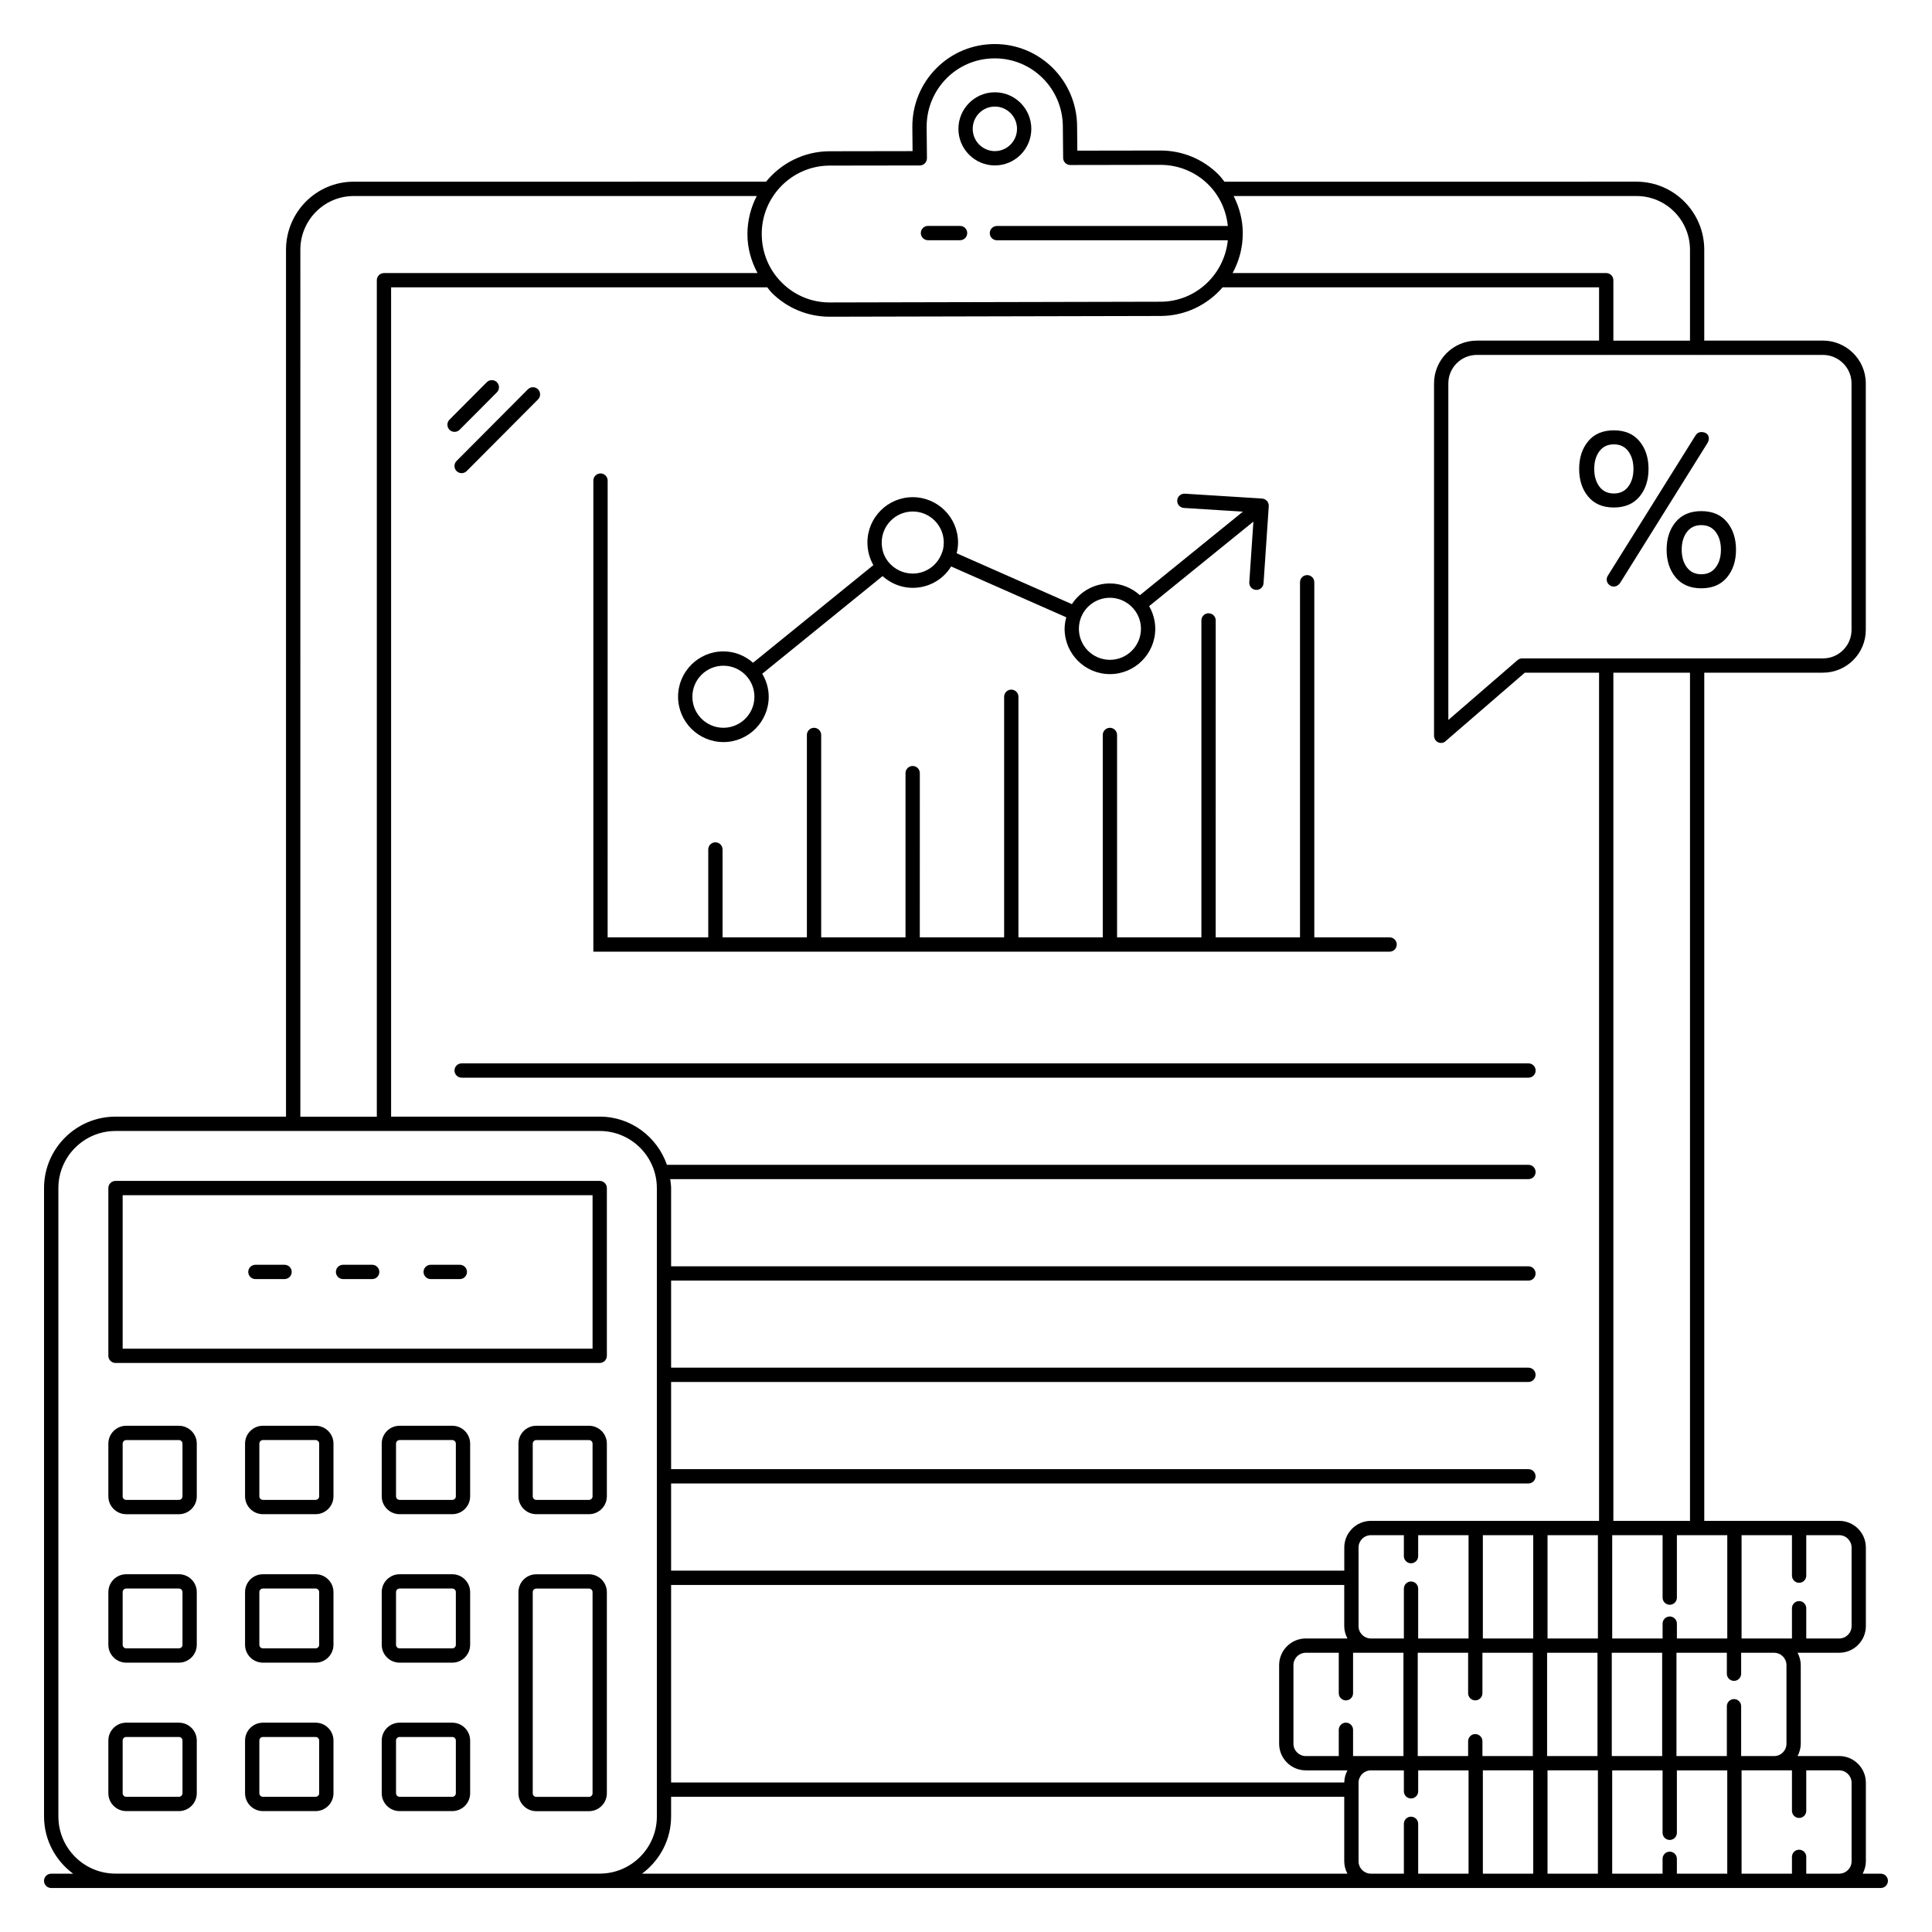 <?xml version="1.0" encoding="UTF-8"?>
<!-- Uploaded to: SVG Repo, www.svgrepo.com, Generator: SVG Repo Mixer Tools -->
<svg fill="#000000" width="800px" height="800px" version="1.1" viewBox="144 144 512 512" xmlns="http://www.w3.org/2000/svg">
 <g>
  <path d="m642.43 640.54h-4.805c0.523-0.984 0.848-2.094 0.848-3.285v-20.82c0-3.894-3.168-7.066-7.062-7.066h-11.035c0.52-0.984 0.844-2.09 0.844-3.277v-20.82c0-1.188-0.324-2.293-0.844-3.277h11.035c3.894 0 7.062-3.172 7.062-7.066v-20.82c0-3.894-3.168-7.066-7.062-7.066h-35.762v-224.78h31.453c6.262 0 11.355-5.086 11.355-11.336l-0.004-65.336c0-6.328-5.195-11.332-11.355-11.332h-31.453v-24.082c0-9.945-8.055-18.031-17.953-18.031l-109.21 0.004c-0.516-0.641-0.98-1.316-1.57-1.906-4.117-4.098-9.57-6.356-15.363-6.356-0.391 0-22.434 0.035-22.047 0.035l-0.059-6.422c-0.043-12.035-9.727-21.832-21.828-21.832-5.856 0.023-11.312 2.254-15.441 6.391-4.144 4.156-6.418 9.688-6.394 15.586l0.059 6.402-22.016 0.035c-6.766 0.023-12.82 3.164-16.809 8.062l-109.3 0.004c-9.879 0-17.918 8.086-17.918 18.031v229.74h-45.195c-10.438 0-18.93 8.488-18.93 18.93v166.54c0 6.223 3.059 11.707 7.711 15.16l-5.824-0.004c-1.047 0-1.895 0.848-1.895 1.895s0.848 1.895 1.895 1.895h80.156 404.71c1.047 0 1.895-0.848 1.895-1.895s-0.848-1.895-1.895-1.895zm-293.92-418.96c4.113 4.098 9.566 6.352 15.359 6.352 0.57 0 87.297-0.195 87.727-0.195 6.555-0.023 12.418-2.973 16.406-7.586h99.77v14.117h-32.402c-6.25 0-11.336 5.082-11.336 11.332v93.328c0 0.781 0.422 1.535 1.148 1.82 0.727 0.277 1.492 0.148 2.023-0.434l20.887-18.047h19.676v224.78h-60.457c-3.894 0-7.062 3.172-7.062 7.066v6.121h-178.4v-23.105h227.2c1.047 0 1.895-0.848 1.895-1.895s-0.848-1.895-1.895-1.895l-227.2 0.004v-23.105h227.2c1.047 0 1.895-0.848 1.895-1.895s-0.848-1.895-1.895-1.895h-227.2v-23.074h227.2c1.047 0 1.895-0.848 1.895-1.895 0-1.047-0.848-1.895-1.895-1.895l-227.2 0.004v-20.738c0-0.812-0.141-1.582-0.238-2.367h227.45c1.047 0 1.895-0.848 1.895-1.895 0-1.047-0.848-1.895-1.895-1.895h-228.32c-2.57-7.406-9.543-12.773-17.812-12.773h-55.281v-219.77h99.688c0.398 0.473 0.734 0.988 1.18 1.43zm237.99 347.7c1.047 0 1.895-0.848 1.895-1.895v-16.547h13.352v27.375h-13.352v-3.934c0-1.047-0.848-1.895-1.895-1.895s-1.895 0.848-1.895 1.895v3.934h-13.352v-27.375h13.352v16.547c0 1.047 0.848 1.895 1.895 1.895zm15.242 43.883v27.375h-13.352v-3.934c0-1.047-0.848-1.895-1.895-1.895s-1.895 0.848-1.895 1.895v3.934h-13.352v-27.375h13.352v16.547c0 1.047 0.848 1.895 1.895 1.895s1.895-0.848 1.895-1.895v-16.547zm-83.805 12.273c-1.047 0-1.895 0.848-1.895 1.895v13.207h-8.734c-1.809 0-3.277-1.469-3.277-3.277v-20.82c0-1.809 1.469-3.277 3.277-3.277h8.734v5.551c0 1.047 0.848 1.895 1.895 1.895s1.895-0.848 1.895-1.895v-5.551h13.352v27.375h-13.352v-13.207c0-1.047-0.848-1.895-1.895-1.895zm-17.688-9.059h-178.4v-52.352h178.39v10.91c0 1.188 0.324 2.293 0.844 3.277h-11.035c-3.894 0-7.062 3.172-7.062 7.066v20.82c0 3.894 3.168 7.066 7.062 7.066h11.035c-0.508 0.965-0.824 2.047-0.836 3.211zm3.781-41.441v-20.82c0-1.809 1.469-3.277 3.277-3.277h8.734v5.551c0 1.047 0.848 1.895 1.895 1.895s1.895-0.848 1.895-1.895v-5.551h13.352v27.375h-13.352v-13.207c0-1.047-0.848-1.895-1.895-1.895s-1.895 0.848-1.895 1.895v13.207h-8.734c-1.809 0-3.277-1.469-3.277-3.277zm46.293-24.098v27.375h-13.352v-27.375zm17.141 0v27.375h-13.352v-27.375zm3.676 58.539v-27.375h13.352v27.375zm-34.281 0v-3.934c0-1.047-0.848-1.895-1.895-1.895s-1.895 0.848-1.895 1.895v3.934h-13.352v-27.375h13.352v10.719c0 1.047 0.848 1.895 1.895 1.895s1.895-0.848 1.895-1.895v-10.719h13.352v27.375zm-34.281 0v-6.961c0-1.047-0.848-1.895-1.895-1.895s-1.895 0.848-1.895 1.895v6.961h-8.734c-1.809 0-3.277-1.469-3.277-3.277v-20.82c0-1.809 1.469-3.277 3.277-3.277h8.734v10.719c0 1.047 0.848 1.895 1.895 1.895s1.895-0.848 1.895-1.895v-10.719h13.352v27.375zm51.422 0v-27.375h13.352v27.375zm-17.027 3.785h13.352v27.375h-13.352zm17.137 0h13.352v27.375h-13.352zm-232.26 12.223v-5.219h178.39v17.094c0 1.191 0.324 2.301 0.848 3.285h-186.95c4.652-3.453 7.711-8.938 7.711-15.16zm312.84-8.945v20.82c0 1.809-1.469 3.277-3.277 3.277h-8.734v-4.449c0-1.047-0.848-1.895-1.895-1.895s-1.895 0.848-1.895 1.895v4.449h-13.352v-27.375h13.352v10.719c0 1.047 0.848 1.895 1.895 1.895s1.895-0.848 1.895-1.895v-10.719h8.734c1.809 0 3.277 1.469 3.277 3.277zm-17.254-31.16v20.82c0 1.809-1.469 3.277-3.277 3.277h-8.734v-13.207c0-1.047-0.848-1.895-1.895-1.895s-1.895 0.848-1.895 1.895v13.207h-13.352v-27.375h13.352v5.551c0 1.047 0.848 1.895 1.895 1.895s1.895-0.848 1.895-1.895v-5.551h8.734c1.809 0 3.277 1.469 3.277 3.277zm17.254-31.164v20.82c0 1.809-1.469 3.277-3.277 3.277h-8.734v-8.012c0-1.047-0.848-1.895-1.895-1.895s-1.895 0.848-1.895 1.895v8.012h-13.352v-27.375h13.352v10.719c0 1.047 0.848 1.895 1.895 1.895s1.895-0.848 1.895-1.895v-10.719h8.734c1.809 0 3.277 1.469 3.277 3.277zm-42.824-7.066h-20.305v-224.78h20.305zm42.809-301.45v65.336c0 4.16-3.394 7.547-7.566 7.547h-79.715c-0.453 0-0.895 0.164-1.238 0.461l-18.328 15.855v-89.199c0-4.156 3.387-7.543 7.547-7.543h34.242c0.02 0 0.035 0.012 0.055 0.012s0.035-0.012 0.055-0.012h23.98c0.02 0 0.035 0.012 0.055 0.012 0.02 0 0.035-0.012 0.055-0.012h33.293c4.113 0 7.566 3.348 7.566 7.543zm-56.977-49.652c7.812 0 14.168 6.387 14.168 14.242v24.082h-20.305v-16.012c0-1.047-0.848-1.895-1.895-1.895h-99.016c1.727-3.144 2.711-6.754 2.695-10.586v-0.035c0-3.477-0.895-6.781-2.414-9.797zm-213.86-8.066 23.922-0.035c1.043 0 1.902-0.859 1.891-1.914l-0.078-8.301c-0.035-9.941 7.926-18.164 18.012-18.164h0.07c9.902 0 17.977 8.035 18.012 18.07l0.078 8.312c0.008 1.039 0.855 1.875 1.895 1.875 0.391 0 24.238-0.039 23.848-0.039h0.07c8.898 0 16.84 6.555 17.828 16.199h-61.188c-1.047 0-1.895 0.848-1.895 1.895s0.848 1.895 1.895 1.895h61.184c-0.922 9.09-8.488 16.246-17.789 16.281-0.422 0-88.145 0.195-87.715 0.195-4.781 0-9.285-1.859-12.684-5.25-3.434-3.418-5.324-7.984-5.324-12.926-0.004-9.941 8.059-18.055 17.969-18.094zm-140.24 22.309c0-7.856 6.34-14.242 14.129-14.242h106.82c-1.566 3.027-2.469 6.461-2.469 10.109 0 3.68 0.988 7.164 2.676 10.309h-98.996c-1.047 0-1.895 0.848-1.895 1.895v221.67h-20.266zm-64.125 415.2v-166.53c0-8.348 6.793-15.141 15.141-15.141h128.32c8.348 0 15.141 6.793 15.141 15.141v22.641 53.734 26.895 0.008 0.008 56.129 7.113c0 8.344-6.793 15.137-15.141 15.137h-128.32c-8.348 0.004-15.141-6.785-15.141-15.133z"/>
  <path d="m407.65 187.84c5.324 0 9.66-4.348 9.66-9.691s-4.332-9.691-9.66-9.691-9.66 4.348-9.66 9.691c-0.004 5.344 4.332 9.691 9.66 9.691zm0-15.598c3.238 0 5.871 2.648 5.871 5.902s-2.633 5.902-5.871 5.902c-3.238 0-5.871-2.648-5.871-5.902-0.004-3.254 2.629-5.902 5.871-5.902z"/>
  <path d="m389.92 207.66h8.508c1.047 0 1.895-0.848 1.895-1.895s-0.848-1.895-1.895-1.895h-8.508c-1.047 0-1.895 0.848-1.895 1.895 0.004 1.047 0.848 1.895 1.895 1.895z"/>
  <path d="m264.46 258.45c0.488 0 0.973-0.184 1.344-0.559l9.879-9.922c0.738-0.738 0.734-1.938-0.008-2.68-0.734-0.734-1.938-0.734-2.68 0.008l-9.879 9.922c-0.738 0.738-0.734 1.938 0.008 2.68 0.367 0.367 0.852 0.551 1.336 0.551z"/>
  <path d="m265 268.84c0.738 0.734 1.941 0.738 2.68-0.008l18.902-18.984c0.738-0.738 0.734-1.938-0.008-2.68-0.738-0.734-1.941-0.734-2.68 0.008l-18.902 18.984c-0.738 0.742-0.734 1.941 0.008 2.68z"/>
  <path d="m335.71 340.66c6.621 0 12.008-5.391 12.008-12.012 0-2.234-0.652-4.301-1.719-6.094l31.891-25.879c5.82 5.188 14.406 3.574 18.172-2.555l30.508 13.469c-0.262 0.992-0.438 2.008-0.438 3.047 0 6.621 5.387 12.012 12.012 12.012s12.012-5.391 12.012-12.012c0-2.121-0.574-4.191-1.625-6l27.633-22.406-1.09 16.078c-0.074 1.086 0.781 2.023 1.891 2.023 0.988 0 1.82-0.766 1.887-1.766l1.375-20.312c0.035-0.281 0.004-0.566-0.09-0.844-0.004-0.012-0.012-0.023-0.016-0.035-0.07-0.195-0.156-0.387-0.293-0.559-0.016-0.02-0.035-0.027-0.051-0.043-0.004-0.004-0.004-0.008-0.008-0.012-0.027-0.031-0.066-0.043-0.094-0.07-0.148-0.148-0.309-0.285-0.492-0.375-0.02-0.012-0.047-0.012-0.066-0.02-0.203-0.09-0.41-0.152-0.629-0.168-0.008 0-0.016-0.008-0.027-0.008l-20.477-1.285c-1.027-0.062-1.945 0.727-2.008 1.773-0.066 1.043 0.73 1.941 1.773 2.008l15.637 0.98-27.297 22.137c-2.199-1.965-4.984-3.109-7.949-3.109-4.109 0-7.887 2.106-10.078 5.484l-30.539-13.484c0.223-0.898 0.371-1.84 0.371-2.856 0-6.621-5.387-12.008-12.012-12.008-6.621 0-12.008 5.387-12.008 12.008 0 2.141 0.559 4.207 1.578 5.996l-31.883 25.871c-2.113-1.848-4.844-3.008-7.863-3.008-6.625 0-12.012 5.391-12.012 12.012 0.004 6.629 5.391 12.02 12.016 12.02zm102.43-38.246c4.414 0 8.223 3.613 8.223 8.223 0 4.535-3.688 8.223-8.223 8.223-4.535 0-8.223-3.688-8.223-8.223 0-1.156 0.234-2.277 0.695-3.324l0.004-0.004v-0.004c1.32-2.973 4.269-4.891 7.523-4.891zm-52.254-22.859c4.535 0 8.223 3.688 8.223 8.219 0 1.18-0.211 2.215-0.664 3.168-1.281 3.07-4.25 5.059-7.562 5.059-2.492 0-4.832-1.113-6.426-3.051-1.176-1.43-1.793-3.215-1.793-5.172 0-4.535 3.688-8.223 8.223-8.223zm-50.18 40.867c4.535 0 8.223 3.688 8.223 8.223 0 4.535-3.688 8.223-8.223 8.223-4.535 0-8.223-3.688-8.223-8.223 0-4.531 3.688-8.223 8.223-8.223z"/>
  <path d="m512.26 396.2c1.047 0 1.895-0.848 1.895-1.895s-0.848-1.895-1.895-1.895h-19.953v-94.109c0-1.047-0.848-1.895-1.895-1.895-1.047 0-1.895 0.848-1.895 1.895v94.109h-22.348l0.004-83.992c0-1.047-0.848-1.895-1.895-1.895s-1.895 0.848-1.895 1.895v83.992h-22.348v-53.641c0-1.047-0.848-1.895-1.895-1.895s-1.895 0.848-1.895 1.895v53.645h-22.348v-63.762c0-1.047-0.848-1.895-1.895-1.895-1.047 0-1.895 0.848-1.895 1.895v63.762h-22.348l0.004-43.527c0-1.047-0.848-1.895-1.895-1.895s-1.895 0.848-1.895 1.895v43.527l-22.348-0.004v-53.641c0-1.047-0.848-1.895-1.895-1.895s-1.895 0.848-1.895 1.895v53.645l-22.348-0.004v-23.289c0-1.047-0.848-1.895-1.895-1.895-1.047 0-1.895 0.848-1.895 1.895v23.289h-26.664l0.004-121.05c0-1.047-0.848-1.895-1.895-1.895s-1.895 0.848-1.895 1.895v124.84z"/>
  <path d="m264.45 427.7c0 1.047 0.848 1.895 1.895 1.895h282.72c1.047 0 1.895-0.848 1.895-1.895s-0.848-1.895-1.895-1.895h-282.72c-1.047 0-1.895 0.848-1.895 1.895z"/>
  <path d="m177.45 545.28h13.965c2.609 0 4.734-2.125 4.734-4.731v-13.969c0-2.613-2.125-4.734-4.734-4.734l-13.965-0.004c-2.609 0-4.734 2.125-4.734 4.734v13.969c0 2.609 2.125 4.734 4.734 4.734zm-0.945-18.703c0-0.523 0.422-0.945 0.945-0.945h13.965c0.523 0 0.945 0.426 0.945 0.945v13.969c0 0.523-0.422 0.941-0.945 0.941l-13.965 0.004c-0.523 0-0.945-0.422-0.945-0.941z"/>
  <path d="m177.45 584.62h13.965c2.609 0 4.734-2.125 4.734-4.731v-13.969c0-2.609-2.125-4.731-4.734-4.731h-13.965c-2.609 0-4.734 2.125-4.734 4.731v13.969c0 2.606 2.125 4.731 4.734 4.731zm-0.945-18.699c0-0.523 0.422-0.941 0.945-0.941h13.965c0.523 0 0.945 0.422 0.945 0.941v13.969c0 0.523-0.422 0.941-0.945 0.941h-13.965c-0.523 0-0.945-0.422-0.945-0.941z"/>
  <path d="m177.45 623.96h13.965c2.609 0 4.734-2.125 4.734-4.731v-13.969c0-2.609-2.125-4.731-4.734-4.731l-13.965-0.004c-2.609 0-4.734 2.125-4.734 4.731v13.969c0 2.609 2.125 4.734 4.734 4.734zm-0.945-18.703c0-0.523 0.422-0.941 0.945-0.941h13.965c0.523 0 0.945 0.422 0.945 0.941v13.969c0 0.523-0.422 0.941-0.945 0.941l-13.965 0.004c-0.523 0-0.945-0.422-0.945-0.941z"/>
  <path d="m227.64 521.84h-13.965c-2.609 0-4.734 2.125-4.734 4.734v13.969c0 2.609 2.125 4.731 4.734 4.731h13.965c2.609 0 4.734-2.125 4.734-4.731v-13.969c0-2.609-2.125-4.734-4.734-4.734zm0.945 18.703c0 0.523-0.422 0.941-0.945 0.941h-13.965c-0.523 0-0.945-0.422-0.945-0.941v-13.969c0-0.523 0.422-0.945 0.945-0.945h13.965c0.523 0 0.945 0.426 0.945 0.945z"/>
  <path d="m227.64 561.19h-13.965c-2.609 0-4.734 2.125-4.734 4.731v13.969c0 2.609 2.125 4.731 4.734 4.731h13.965c2.609 0 4.734-2.125 4.734-4.731v-13.969c0-2.609-2.125-4.731-4.734-4.731zm0.945 18.699c0 0.523-0.422 0.941-0.945 0.941h-13.965c-0.523 0-0.945-0.422-0.945-0.941v-13.969c0-0.523 0.422-0.941 0.945-0.941h13.965c0.523 0 0.945 0.422 0.945 0.941z"/>
  <path d="m227.64 600.53h-13.965c-2.609 0-4.734 2.125-4.734 4.731v13.969c0 2.609 2.125 4.731 4.734 4.731h13.965c2.609 0 4.734-2.125 4.734-4.731v-13.969c0-2.606-2.125-4.731-4.734-4.731zm0.945 18.699c0 0.523-0.422 0.941-0.945 0.941h-13.965c-0.523 0-0.945-0.422-0.945-0.941v-13.969c0-0.523 0.422-0.941 0.945-0.941h13.965c0.523 0 0.945 0.422 0.945 0.941z"/>
  <path d="m263.86 521.84h-13.965c-2.609 0-4.734 2.125-4.734 4.734v13.969c0 2.609 2.125 4.731 4.734 4.731h13.965c2.609 0 4.734-2.125 4.734-4.731v-13.969c-0.004-2.609-2.125-4.734-4.734-4.734zm0.945 18.703c0 0.523-0.422 0.941-0.945 0.941h-13.965c-0.523 0-0.945-0.422-0.945-0.941v-13.969c0-0.523 0.422-0.945 0.945-0.945h13.965c0.523 0 0.945 0.426 0.945 0.945z"/>
  <path d="m263.86 561.19h-13.965c-2.609 0-4.734 2.125-4.734 4.731v13.969c0 2.609 2.125 4.731 4.734 4.731h13.965c2.609 0 4.734-2.125 4.734-4.731v-13.969c-0.004-2.609-2.125-4.731-4.734-4.731zm0.945 18.699c0 0.523-0.422 0.941-0.945 0.941h-13.965c-0.523 0-0.945-0.422-0.945-0.941v-13.969c0-0.523 0.422-0.941 0.945-0.941h13.965c0.523 0 0.945 0.422 0.945 0.941z"/>
  <path d="m263.86 600.53h-13.965c-2.609 0-4.734 2.125-4.734 4.731v13.969c0 2.609 2.125 4.731 4.734 4.731h13.965c2.609 0 4.734-2.125 4.734-4.731v-13.969c-0.004-2.606-2.125-4.731-4.734-4.731zm0.945 18.699c0 0.523-0.422 0.941-0.945 0.941h-13.965c-0.523 0-0.945-0.422-0.945-0.941v-13.969c0-0.523 0.422-0.941 0.945-0.941h13.965c0.523 0 0.945 0.422 0.945 0.941z"/>
  <path d="m300.09 521.84h-13.965c-2.609 0-4.734 2.125-4.734 4.734v13.969c0 2.609 2.125 4.731 4.734 4.731h13.965c2.609 0 4.734-2.125 4.734-4.731v-13.969c0-2.609-2.125-4.734-4.734-4.734zm0.945 18.703c0 0.523-0.422 0.941-0.945 0.941l-13.965 0.004c-0.523 0-0.945-0.422-0.945-0.941v-13.969c0-0.523 0.422-0.945 0.945-0.945h13.965c0.523 0 0.945 0.426 0.945 0.945z"/>
  <path d="m300.09 561.2h-13.969c-2.609 0-4.731 2.125-4.731 4.731v53.316c0 2.609 2.125 4.731 4.731 4.731h13.969c2.609 0 4.734-2.125 4.734-4.731v-53.316c0-2.609-2.125-4.731-4.734-4.731zm0.945 58.047c0 0.523-0.422 0.941-0.945 0.941h-13.969c-0.52 0-0.941-0.422-0.941-0.941v-53.316c0-0.523 0.422-0.941 0.941-0.941h13.969c0.523 0 0.945 0.422 0.945 0.941z"/>
  <path d="m174.61 505.2h128.32c1.047 0 1.895-0.848 1.895-1.895v-44.457c0-1.047-0.848-1.895-1.895-1.895h-128.32c-1.047 0-1.895 0.848-1.895 1.895v44.457c0 1.047 0.848 1.895 1.895 1.895zm1.895-44.457h124.53v40.668h-124.53z"/>
  <path d="m219.41 479.18h-7.723c-1.047 0-1.895 0.848-1.895 1.895s0.848 1.895 1.895 1.895h7.723c1.047 0 1.895-0.848 1.895-1.895s-0.848-1.895-1.895-1.895z"/>
  <path d="m242.63 479.18h-7.719c-1.047 0-1.895 0.848-1.895 1.895s0.848 1.895 1.895 1.895h7.719c1.047 0 1.895-0.848 1.895-1.895s-0.848-1.895-1.895-1.895z"/>
  <path d="m265.86 479.18h-7.723c-1.047 0-1.895 0.848-1.895 1.895s0.848 1.895 1.895 1.895h7.723c1.047 0 1.895-0.848 1.895-1.895s-0.848-1.895-1.895-1.895z"/>
  <path d="m593.32 259.41-23.242 37.176c-0.191 0.305-0.285 0.633-0.285 0.973 0 0.535 0.191 0.98 0.57 1.344 0.383 0.363 0.816 0.543 1.316 0.543 0.34 0 0.664-0.098 0.969-0.289 0.305-0.191 0.555-0.438 0.742-0.738l23.07-36.949c0.266-0.418 0.402-0.836 0.402-1.254 0-0.535-0.18-0.953-0.543-1.254-0.363-0.309-0.828-0.461-1.398-0.461-0.688-0.004-1.223 0.305-1.602 0.91z"/>
  <path d="m578.48 275.61c1.598-1.926 2.398-4.367 2.398-7.34 0-2.969-0.801-5.418-2.398-7.34-1.598-1.926-3.863-2.887-6.793-2.887-2.934 0-5.199 0.961-6.797 2.887-1.598 1.918-2.398 4.367-2.398 7.34 0 2.969 0.801 5.414 2.398 7.34 1.598 1.918 3.863 2.883 6.797 2.883 2.926-0.004 5.191-0.965 6.793-2.883zm-10.621-2.66c-0.914-1.219-1.371-2.781-1.371-4.68 0-1.906 0.457-3.469 1.371-4.684 0.914-1.219 2.188-1.828 3.828-1.828 1.637 0 2.91 0.609 3.824 1.828 0.914 1.219 1.371 2.777 1.371 4.684 0 1.902-0.457 3.461-1.371 4.68-0.914 1.223-2.188 1.828-3.824 1.828-1.641 0-2.918-0.605-3.828-1.828z"/>
  <path d="m588.07 282.34c-1.598 1.918-2.398 4.367-2.398 7.34 0 2.969 0.801 5.414 2.398 7.34 1.598 1.918 3.863 2.883 6.793 2.883 2.934 0 5.199-0.961 6.797-2.883 1.598-1.926 2.398-4.367 2.398-7.34 0-2.969-0.801-5.418-2.398-7.34-1.598-1.926-3.863-2.887-6.797-2.887-2.93 0-5.195 0.961-6.793 2.887zm10.621 2.652c0.914 1.219 1.371 2.777 1.371 4.684 0 1.902-0.457 3.461-1.371 4.68-0.914 1.223-2.188 1.828-3.828 1.828-1.637 0-2.91-0.605-3.824-1.828-0.914-1.219-1.371-2.777-1.371-4.68 0-1.906 0.457-3.469 1.371-4.684 0.914-1.219 2.188-1.828 3.824-1.828 1.641 0 2.914 0.609 3.828 1.828z"/>
 </g>
</svg>